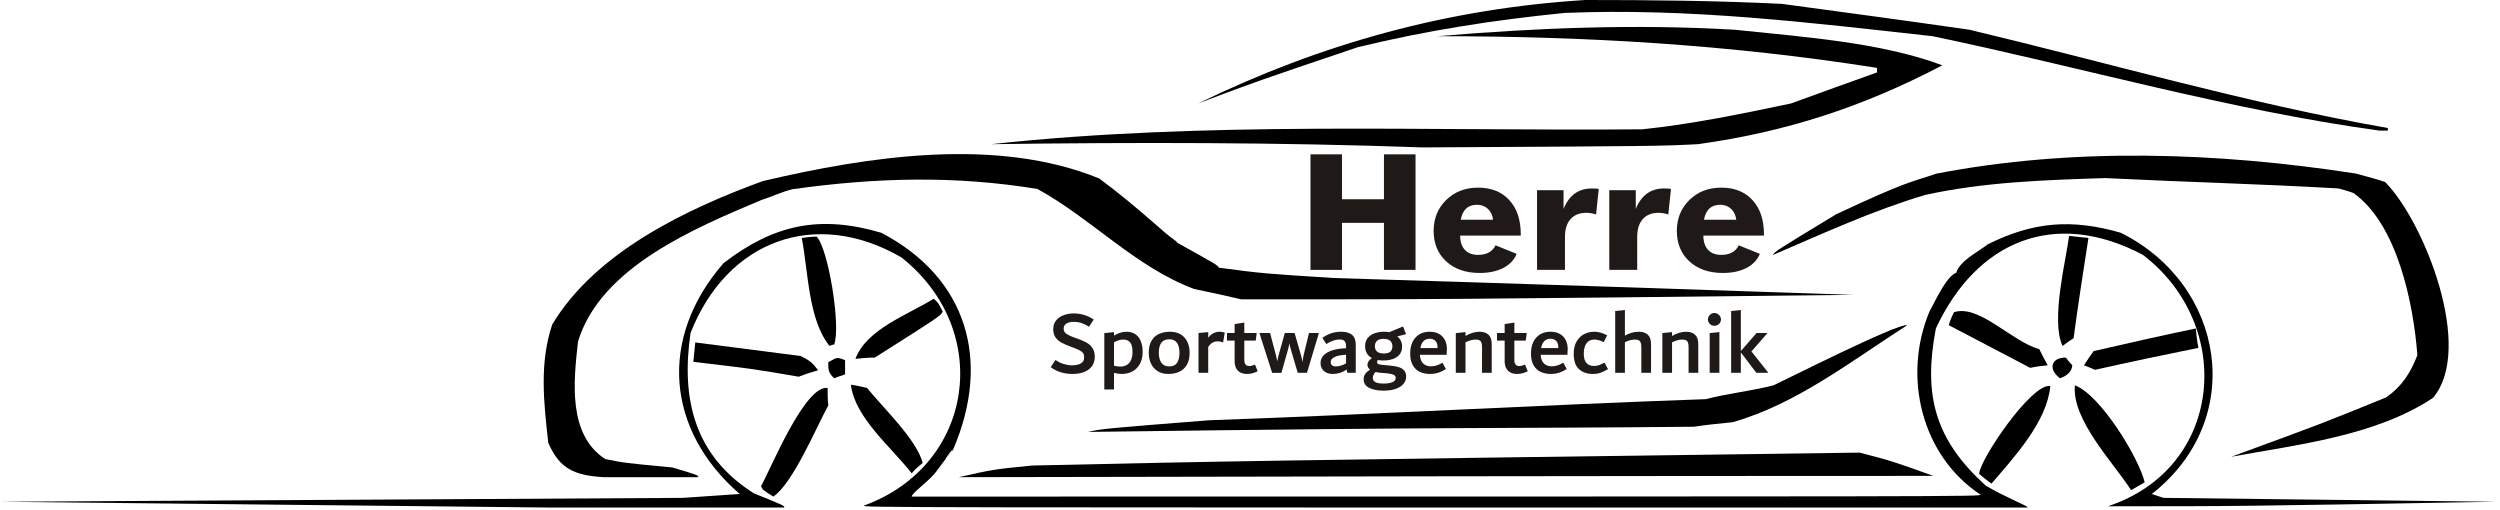 <?xml version="1.0" encoding="UTF-8" standalone="no"?>
<!DOCTYPE svg PUBLIC "-//W3C//DTD SVG 1.1//EN" "http://www.w3.org/Graphics/SVG/1.1/DTD/svg11.dtd">
<svg width="100%" height="100%" viewBox="0 0 554 113" version="1.1" xmlns="http://www.w3.org/2000/svg" xmlns:xlink="http://www.w3.org/1999/xlink" xml:space="preserve" xmlns:serif="http://www.serif.com/" style="fill-rule:evenodd;clip-rule:evenodd;stroke-linejoin:round;stroke-miterlimit:2;">
    <g transform="matrix(1,0,0,-1,-7.872,595.929)">
        <path d="M130.092,483.453C89.256,483.883 48.564,484.312 7.872,484.742C58.307,485.028 108.743,485.315 159.178,485.602C163.334,485.888 167.488,486.175 171.787,486.461C155.453,500.646 153.733,520.993 168.205,537.613C179.381,546.21 189.554,548.36 203.166,544.348C222.08,534.461 227.658,516.17 219.061,496.254C215.336,491.382 219.204,497.248 218.918,495.959C218.488,495.959 214.916,490.616 214.629,490.616C213.626,489.327 209.9,486.605 209.9,485.888C446.747,485.888 446.747,485.888 446.747,486.318C433.708,494.915 429.41,512.395 435.428,526.867C436.717,529.16 439.11,534.613 441.378,535.498C442.238,538.22 446.174,540.049 448.323,541.768C458.353,546.784 466.95,547.5 477.839,544.348C500.908,532.885 505.923,503.082 484.717,486.461C485.577,486.175 486.436,485.888 487.296,485.602C511.798,485.315 536.299,485.028 560.944,484.742C504.06,483.739 504.06,483.739 474.974,483.739C500.622,492.193 503.2,523.858 482.711,539.476C463.081,549.793 445.887,542.485 436.861,523.142C433.995,508.24 436.717,498.497 447.893,488.324C452.478,485.602 457.207,483.883 457.207,483.453C199.297,483.453 199.297,483.453 199.297,483.883C223.799,492.766 228.097,522.712 207.608,538.903C188.551,549.936 168.921,542.628 160.898,522.139C158.748,507.524 161.757,494.915 174.939,486.605C181.674,483.883 181.674,483.883 181.674,483.453L130.092,483.453"/>
    </g>
    <g transform="matrix(1,0,0,-1,-7.872,595.929)">
        <path d="M179.238,485.888C176.945,487.321 176.945,487.321 176.516,488.181C178.665,492.049 186.259,510.676 191.273,509.96C191.273,508.67 191.273,507.381 191.417,506.091C188.694,501.076 183.536,488.754 179.238,485.888"/>
    </g>
    <g transform="matrix(1,0,0,-1,-7.872,595.929)">
        <path d="M480.132,487.321C476.12,493.483 466.95,502.939 467.666,510.533C473.254,508.527 481.851,494.485 483.141,489.04C482.138,488.467 481.135,487.894 480.132,487.321"/>
    </g>
    <g transform="matrix(1,0,0,-1,-7.872,595.929)">
        <path d="M449.183,488.754C448.18,489.47 447.32,490.187 446.46,490.903C446.46,493.912 458.067,511.106 462.222,510.39C461.505,502.509 454.341,494.772 449.183,488.754"/>
    </g>
    <g transform="matrix(1,0,0,-1,-7.872,595.929)">
        <path d="M141.555,490.187C135.25,490.616 131.955,491.906 129.375,497.781C128.372,506.664 127.369,515.404 130.235,524.001C139.835,540.049 160.038,549.649 176.945,555.81C200.157,561.255 228.671,565.697 251.452,556.383C260.193,549.936 266.668,543.498 267.957,542.925C267.957,542.639 268.647,542.628 268.647,542.198C277.673,537.184 277.673,537.184 277.96,536.611C287.703,535.321 287.703,535.321 303.464,534.318C341.721,533.172 380.121,531.882 418.52,530.593C327.392,529.59 327.392,529.59 282.975,529.59C279.393,530.449 275.954,531.165 272.515,531.882C259.476,536.754 249.803,547.462 237.768,554.053C219.427,557.062 202.02,556.586 183.536,554.007C181.1,553.434 178.85,552.306 176.557,551.59C161.943,545.428 140.981,536.754 135.966,520.276C134.963,511.393 133.674,499.643 141.984,494.199C146.283,493.339 146.283,493.339 156.886,492.336C162.617,490.616 162.617,490.616 162.617,490.187L141.555,490.187"/>
    </g>
    <g transform="matrix(1,0,0,-1,-7.872,595.929)">
        <path d="M220.36,490.187C227.954,491.906 227.954,491.906 236.551,492.766C281.542,493.769 281.542,493.769 419.953,495.632C427.117,493.769 427.117,493.769 436.288,490.473C364.216,490.473 292.288,490.33 220.36,490.187"/>
    </g>
    <g transform="matrix(1,0,0,-1,-7.872,595.929)">
        <path d="M209.9,491.046C205.458,496.778 197.291,503.369 196.432,510.676C197.578,510.533 198.724,510.246 200.014,509.96C203.453,505.661 211.047,498.497 212.336,493.339C211.476,492.623 210.617,491.906 209.9,491.046"/>
    </g>
    <g transform="matrix(1,0,0,-1,-7.872,595.929)">
        <path d="M502.297,494.706C522.643,502.157 522.643,502.157 536.685,507.888C540.124,510.324 541.986,513.19 543.562,517.202C542.703,528.665 539.12,546.288 529.377,553.166C528.231,553.596 527.085,553.882 526.082,554.169C508.744,555.172 491.551,555.606 474.357,556.466C461.031,556.036 447.563,555.602 434.524,552.736C422.918,549.297 411.742,544.139 400.709,539.411C401.282,540.27 401.282,540.27 414.751,548.437C430.942,556.032 431.181,555.434 436.912,557.439C467.288,563.314 499.431,562.192 529.951,557.464C532.1,556.891 534.249,556.318 536.398,555.602C544.995,547.004 556.314,518.634 547.001,507.745C534.249,499.292 517.055,497.429 502.297,494.706"/>
    </g>
    <g transform="matrix(1,0,0,-1,-7.872,595.929)">
        <path d="M248.958,500.216C252.254,500.933 252.254,500.933 275.752,502.796C312.433,504.085 349.082,506.19 385.906,507.479C390.778,508.769 395.824,509.244 400.838,510.533C402.558,511.249 428.492,524.431 430.498,523.858C418.176,515.977 405.996,506.378 391.811,502.366C388.946,502.079 386.08,501.793 383.215,501.363C337.364,500.933 335.931,501.363 248.958,500.216"/>
    </g>
    <g transform="matrix(1,0,0,-1,-7.872,595.929)">
        <path d="M192.706,512.109C191.417,513.399 191.417,513.828 191.417,515.691C193.28,516.551 192.993,516.981 195.142,516.121L195.142,512.968C194.282,512.682 193.423,512.395 192.706,512.109"/>
    </g>
    <g transform="matrix(1,0,0,-1,-7.872,595.929)">
        <path d="M464.371,512.109C461.792,513.972 462.222,516.694 465.66,516.694C466.09,516.121 466.52,515.548 467.093,514.975C466.95,513.399 465.66,512.539 464.371,512.109"/>
    </g>
    <g transform="matrix(1,0,0,-1,-7.872,595.929)">
        <path d="M184.87,512.451C174.84,514.17 174.84,514.17 161.515,515.746C161.658,517.179 161.801,518.612 161.945,520.045C169.682,519.042 177.419,518.039 185.299,517.036C187.306,516.033 187.879,515.603 189.168,513.884C187.736,513.454 186.303,513.024 184.87,512.451"/>
    </g>
    <g transform="matrix(1,0,0,-1,-7.872,595.929)">
        <path d="M472.108,513.972C471.248,514.401 470.389,514.688 469.672,514.975C470.389,516.121 471.105,517.124 471.822,518.127C479.272,519.846 486.866,521.566 494.46,523.142C494.603,521.709 494.747,520.276 495.033,518.843C487.296,517.267 479.702,515.691 472.108,513.972"/>
    </g>
    <g transform="matrix(1,0,0,-1,-7.872,595.929)">
        <path d="M457.768,514.413C451.751,517.565 445.733,520.717 439.715,523.869C440.002,524.872 440.431,525.876 440.861,526.735C446.449,528.598 453.757,520.144 459.774,518.568C460.348,517.422 460.921,516.276 461.637,514.986C460.348,514.843 459.058,514.699 457.768,514.413"/>
    </g>
    <g transform="matrix(1,0,0,-1,-7.872,595.929)">
        <path d="M197.435,516.408C199.871,522.999 209.041,526.151 214.772,529.733C215.775,528.873 215.775,528.873 216.778,526.867C216.205,525.864 216.205,525.864 201.733,516.694C200.3,516.694 198.868,516.551 197.435,516.408"/>
    </g>
    <g transform="matrix(1,0,0,-1,-7.872,595.929)">
        <path d="M191.703,519.273C186.975,525.004 186.975,535.894 185.543,543.201C186.545,543.345 187.692,543.488 188.838,543.488C191.417,540.909 194.282,523.428 192.706,519.559C192.276,519.559 191.99,519.417 191.703,519.273"/>
    </g>
    <g transform="matrix(1,0,0,-1,-7.872,595.929)">
        <path d="M464.944,519.273C462.222,524.861 465.803,538.76 466.377,543.631C467.81,543.488 469.242,543.345 470.675,543.201C469.529,535.894 468.383,528.443 467.38,520.993C466.52,520.419 465.66,519.846 464.944,519.273"/>
    </g>
    <g transform="matrix(1,0,0,-1,-7.872,595.929)">
        <path d="M323.094,563.261C291.285,564.407 259.333,564.407 227.524,563.978C275.094,569.136 323.954,566.843 371.81,567.273C382.843,568.419 393.876,570.712 404.765,573.004C411.07,575.297 417.374,577.589 423.822,579.882L423.822,580.885C391.153,586.043 359.344,587.906 326.389,587.906C348.598,589.768 370.091,590.628 392.3,589.338C407.058,587.763 424.538,586.616 438.293,581.458C420.813,572.288 403.762,566.7 384.133,563.978C375.535,563.547 375.535,563.547 323.094,563.261"/>
    </g>
    <g transform="matrix(1,0,0,-1,-7.872,595.929)">
        <path d="M535.153,566.986C501.768,571.572 469.099,581.028 436.144,587.906C408.92,590.915 382.126,594.21 354.616,593.064C338.855,591.488 324.097,589.195 308.765,585.47C286.27,577.876 286.27,577.876 273.375,573.004C300.742,586.33 328.969,594.067 359.201,595.93C373.673,595.93 388.288,595.786 402.759,595.07C416.514,593.207 430.413,591.345 444.311,589.338C474.974,582.031 505.923,573.004 537.016,567.56L537.016,566.986L535.153,566.986"/>
    </g>
    <g transform="matrix(1,0,0,-1,-7.872,595.929)">
        <path d="M298.277,536.122L298.277,561.728L305.256,561.728L305.256,551.776L314.557,551.776L314.557,561.728L321.554,561.728L321.554,536.122L314.557,536.122L314.557,546.546L305.256,546.546L305.256,536.122" style="fill:rgb(31,26,23);"/>
    </g>
    <g transform="matrix(1,0,0,-1,-7.872,595.929)">
        <path d="M338.736,547.233C338.617,548.236 338.235,549.035 337.59,549.644C336.945,550.247 336.145,550.552 335.202,550.552C334.187,550.552 333.381,550.277 332.778,549.722C332.181,549.167 331.781,548.337 331.578,547.233L338.736,547.233ZM344.874,543.716L331.441,543.716C331.453,542.348 331.805,541.298 332.491,540.558C333.178,539.817 334.151,539.447 335.411,539.447C336.354,539.447 337.154,539.626 337.799,539.979C338.449,540.337 338.939,540.868 339.28,541.567L343.966,539.674C343.405,538.325 342.414,537.28 340.993,536.545C339.572,535.812 337.829,535.441 335.763,535.441C332.683,535.441 330.217,536.295 328.354,538.003C326.498,539.71 325.566,541.967 325.566,544.767C325.566,547.513 326.498,549.799 328.354,551.62C330.217,553.441 332.569,554.349 335.411,554.349C338.336,554.349 340.647,553.429 342.336,551.585C344.026,549.746 344.874,547.22 344.874,544.014" style="fill:rgb(31,26,23);"/>
    </g>
    <g transform="matrix(1,0,0,-1,-7.872,595.929)">
        <path d="M348.48,536.122L348.48,553.787L354.354,553.787L354.354,549.627C354.963,551.137 355.793,552.277 356.838,553.035C357.889,553.794 359.16,554.169 360.653,554.169C360.897,554.169 361.148,554.164 361.399,554.146C361.65,554.128 361.901,554.098 362.157,554.068L361.561,548.396C361.19,548.528 360.82,548.617 360.456,548.677C360.098,548.737 359.745,548.767 359.411,548.767C357.894,548.767 356.724,548.301 355.901,547.376C355.083,546.45 354.67,545.131 354.67,543.429L354.67,536.122" style="fill:rgb(31,26,23);"/>
    </g>
    <g transform="matrix(1,0,0,-1,-7.872,595.929)">
        <path d="M364.486,536.122L364.486,553.787L370.36,553.787L370.36,549.627C370.969,551.137 371.799,552.277 372.844,553.035C373.894,553.794 375.166,554.169 376.659,554.169C376.903,554.169 377.154,554.164 377.405,554.146C377.655,554.128 377.907,554.098 378.163,554.068L377.566,548.396C377.196,548.528 376.826,548.617 376.462,548.677C376.103,548.737 375.751,548.767 375.417,548.767C373.9,548.767 372.73,548.301 371.906,547.376C371.089,546.45 370.676,545.131 370.676,543.429L370.676,536.122" style="fill:rgb(31,26,23);"/>
    </g>
    <g transform="matrix(1,0,0,-1,-7.872,595.929)">
        <path d="M392.628,547.233C392.509,548.236 392.127,549.035 391.482,549.644C390.837,550.247 390.037,550.552 389.094,550.552C388.079,550.552 387.273,550.277 386.67,549.722C386.073,549.167 385.673,548.337 385.47,547.233L392.628,547.233ZM398.766,543.716L385.333,543.716C385.345,542.348 385.697,541.298 386.384,540.558C387.07,539.817 388.043,539.447 389.303,539.447C390.247,539.447 391.047,539.626 391.691,539.979C392.342,540.337 392.831,540.868 393.172,541.567L397.858,539.674C397.297,538.325 396.306,537.28 394.885,536.545C393.464,535.812 391.721,535.441 389.656,535.441C386.575,535.441 384.109,536.295 382.247,538.003C380.39,539.71 379.459,541.967 379.459,544.767C379.459,547.513 380.39,549.799 382.247,551.62C384.109,553.441 386.461,554.349 389.303,554.349C392.228,554.349 394.539,553.429 396.229,551.585C397.918,549.746 398.766,547.22 398.766,544.014" style="fill:rgb(31,26,23);"/>
    </g>
    <g transform="matrix(1,0,0,-1,-7.872,595.929)">
        <path d="M245.542,513.061C244.56,513.061 243.665,513.194 242.855,513.46C242.046,513.725 241.33,514.096 240.706,514.574L241.761,516.166C242.345,515.755 242.955,515.453 243.592,515.261C244.229,515.068 244.839,514.972 245.423,514.972C246.298,514.972 246.968,515.121 247.433,515.42C247.897,515.718 248.129,516.166 248.129,516.763C248.129,517.121 248.05,517.419 247.89,517.659C247.731,517.897 247.459,518.116 247.074,518.315C246.69,518.515 246.132,518.746 245.403,519.012L245.024,519.151C244.176,519.47 243.496,519.775 242.985,520.066C242.474,520.359 242.06,520.74 241.741,521.211C241.423,521.682 241.264,522.275 241.264,522.992C241.264,523.761 241.479,524.408 241.91,524.932C242.342,525.456 242.902,525.844 243.592,526.096C244.282,526.348 245.018,526.475 245.801,526.475C247.419,526.475 248.899,526.023 250.239,525.121L249.204,523.529C248.606,523.901 248.046,524.173 247.522,524.345C246.998,524.518 246.418,524.604 245.781,524.604C245.104,524.604 244.567,524.474 244.169,524.216C243.771,523.957 243.572,523.576 243.572,523.071C243.572,522.793 243.645,522.551 243.791,522.345C243.937,522.14 244.189,521.937 244.547,521.738C244.905,521.539 245.416,521.32 246.079,521.081L246.478,520.942C247.34,520.637 248.036,520.342 248.567,520.057C249.098,519.771 249.549,519.373 249.92,518.863C250.292,518.352 250.477,517.691 250.477,516.883C250.477,516.06 250.268,515.36 249.85,514.783C249.432,514.206 248.855,513.775 248.119,513.49C247.383,513.204 246.524,513.061 245.542,513.061" style="fill:rgb(31,26,23);"/>
    </g>
    <g transform="matrix(1,0,0,-1,-7.872,595.929)">
        <path d="M257.462,522.415C258.272,522.415 258.949,522.226 259.493,521.848C260.036,521.469 260.438,520.945 260.696,520.276C260.955,519.606 261.085,518.833 261.085,517.957C261.085,516.883 260.872,515.977 260.448,515.241C260.024,514.504 259.463,513.957 258.766,513.599C258.07,513.241 257.296,513.061 256.448,513.061C255.917,513.061 255.347,513.141 254.736,513.301L254.736,509.619L252.587,509.619L252.587,522.116L254.736,522.335L254.736,521.559C255.188,521.838 255.645,522.05 256.11,522.196C256.574,522.342 257.025,522.415 257.462,522.415ZM256.169,514.693C256.979,514.693 257.626,514.965 258.11,515.51C258.593,516.053 258.836,516.862 258.836,517.937C258.836,518.905 258.667,519.606 258.328,520.036C257.99,520.468 257.476,520.683 256.786,520.683C256.136,520.683 255.453,520.477 254.736,520.066L254.736,514.892C255.241,514.76 255.718,514.693 256.169,514.693" style="fill:rgb(31,26,23);"/>
    </g>
    <g transform="matrix(1,0,0,-1,-7.872,595.929)">
        <path d="M266.796,513.061C265.841,513.061 265.038,513.27 264.388,513.688C263.738,514.106 263.25,514.67 262.926,515.38C262.601,516.09 262.438,516.883 262.438,517.758C262.438,518.859 262.647,519.755 263.065,520.445C263.483,521.134 264.043,521.635 264.747,521.947C265.45,522.259 266.239,522.415 267.115,522.415C268.083,522.415 268.892,522.212 269.543,521.808C270.193,521.403 270.68,520.849 271.005,520.146C271.33,519.443 271.493,518.64 271.493,517.738C271.493,516.65 271.284,515.758 270.866,515.062C270.448,514.365 269.887,513.858 269.185,513.539C268.481,513.221 267.685,513.061 266.796,513.061ZM266.956,514.733C267.778,514.733 268.365,515.002 268.717,515.539C269.068,516.076 269.244,516.816 269.244,517.758C269.244,518.7 269.061,519.433 268.696,519.957C268.332,520.481 267.771,520.743 267.015,520.743C266.18,520.743 265.579,520.484 265.214,519.967C264.849,519.45 264.667,518.713 264.667,517.758C264.667,516.83 264.856,516.093 265.234,515.549C265.612,515.005 266.186,514.733 266.956,514.733" style="fill:rgb(31,26,23);"/>
    </g>
    <g transform="matrix(1,0,0,-1,-7.872,595.929)">
        <path d="M278.119,522.415C278.491,522.415 278.876,522.355 279.274,522.236L278.916,520.047C278.703,520.126 278.504,520.186 278.319,520.226C278.133,520.265 277.927,520.285 277.702,520.285C277.317,520.285 276.956,520.199 276.617,520.027C276.279,519.854 275.944,519.529 275.612,519.051L275.612,513.32L273.463,513.32L273.463,522.136L275.612,522.335L275.612,521.081C275.931,521.52 276.305,521.851 276.737,522.076C277.168,522.302 277.629,522.415 278.119,522.415" style="fill:rgb(31,26,23);"/>
    </g>
    <g transform="matrix(1,0,0,-1,-7.872,595.929)">
        <path d="M286.577,513.659C285.808,513.26 285.012,513.061 284.189,513.061C283.672,513.061 283.208,513.161 282.796,513.36C282.385,513.559 282.06,513.871 281.821,514.295C281.582,514.72 281.463,515.25 281.463,515.887L281.463,520.445L279.771,520.445L279.771,522.136L281.463,522.136L281.463,524.126L283.612,524.444L283.612,522.136L286.358,522.136L286.139,520.445L283.612,520.445L283.612,516.226C283.612,515.735 283.702,515.376 283.881,515.151C284.06,514.926 284.322,514.813 284.667,514.813C284.866,514.813 285.065,514.839 285.264,514.892C285.463,514.945 285.702,515.025 285.98,515.131" style="fill:rgb(31,26,23);"/>
    </g>
    <g transform="matrix(1,0,0,-1,-7.872,595.929)">
        <path d="M300.11,522.136L300.11,522.016L297.503,513.32L295.453,513.32L294,518.216C293.801,518.892 293.668,519.436 293.602,519.847C293.523,519.33 293.396,518.786 293.225,518.216L291.831,513.301L289.781,513.301L286.995,522.016L286.995,522.136L289.324,522.136L290.617,517.221C290.723,516.823 290.816,516.365 290.896,515.847C291.042,516.524 291.148,516.982 291.214,517.221L292.588,522.136L294.756,522.136L296.149,517.28C296.309,516.683 296.428,516.152 296.508,515.688C296.561,516.193 296.647,516.723 296.766,517.28L297.94,522.136" style="fill:rgb(31,26,23);"/>
    </g>
    <g transform="matrix(1,0,0,-1,-7.872,595.929)">
        <path d="M305.045,522.415C306.133,522.415 306.949,522.182 307.493,521.718C308.037,521.254 308.309,520.511 308.309,519.489L308.309,513.32L306.438,513.32L306.279,514.056C305.788,513.698 305.287,513.443 304.777,513.29C304.266,513.138 303.738,513.061 303.195,513.061C302.664,513.061 302.196,513.161 301.792,513.36C301.387,513.559 301.072,513.841 300.846,514.206C300.62,514.571 300.508,514.992 300.508,515.47C300.508,516.186 300.76,516.786 301.264,517.271C301.768,517.755 302.445,518.116 303.294,518.355C304.143,518.594 305.098,518.727 306.159,518.753L306.159,519.092C306.159,519.662 306.053,520.073 305.841,520.325C305.629,520.577 305.257,520.703 304.727,520.703C303.812,520.703 302.829,520.365 301.782,519.688L300.906,521.061C301.543,521.513 302.199,521.851 302.876,522.076C303.553,522.302 304.276,522.415 305.045,522.415ZM302.757,515.708C302.757,515.39 302.853,515.148 303.045,514.982C303.237,514.816 303.519,514.733 303.891,514.733C304.634,514.733 305.39,514.959 306.159,515.41L306.159,517.32C305.098,517.267 304.266,517.105 303.662,516.833C303.059,516.56 302.757,516.186 302.757,515.708" style="fill:rgb(31,26,23);"/>
    </g>
    <g transform="matrix(1,0,0,-1,-7.872,595.929)">
        <path d="M315.931,514.912C316.713,514.846 317.364,514.727 317.881,514.554C318.398,514.381 318.793,514.13 319.065,513.798C319.337,513.466 319.473,513.029 319.473,512.484C319.473,511.861 319.27,511.314 318.866,510.843C318.461,510.372 317.884,510.007 317.135,509.748C316.385,509.489 315.499,509.36 314.478,509.36C313.164,509.36 312.1,509.566 311.284,509.977C310.468,510.388 310.06,511.019 310.06,511.868C310.06,512.358 310.186,512.773 310.438,513.111C310.69,513.449 311.035,513.751 311.473,514.017C311.088,514.322 310.895,514.68 310.895,515.091C310.895,515.357 310.972,515.609 311.125,515.847C311.277,516.087 311.532,516.332 311.891,516.584C311.386,516.849 311.008,517.208 310.756,517.659C310.504,518.109 310.378,518.621 310.378,519.191C310.378,519.934 310.571,520.544 310.955,521.022C311.34,521.499 311.848,521.851 312.478,522.076C313.108,522.302 313.808,522.415 314.577,522.415C314.975,522.415 315.36,522.381 315.732,522.316L318.776,523.588L319.453,521.878L317.502,521.38C317.86,521.101 318.13,520.773 318.309,520.395C318.488,520.017 318.577,519.595 318.577,519.131C318.577,518.402 318.385,517.808 318,517.35C317.615,516.892 317.112,516.56 316.488,516.355C315.864,516.149 315.174,516.046 314.418,516.046C314.033,516.046 313.629,516.08 313.204,516.146C313.085,515.987 313.025,515.821 313.025,515.649C313.025,515.529 313.068,515.429 313.154,515.35C313.241,515.27 313.393,515.208 313.612,515.161C313.831,515.115 314.146,515.071 314.557,515.032L315.931,514.912ZM314.478,520.843C313.828,520.843 313.343,520.696 313.025,520.405C312.706,520.113 312.547,519.715 312.547,519.21C312.547,518.693 312.71,518.296 313.035,518.017C313.36,517.738 313.861,517.599 314.537,517.599C315.214,517.599 315.699,517.738 315.99,518.017C316.282,518.296 316.428,518.68 316.428,519.171C316.428,519.701 316.262,520.113 315.931,520.405C315.599,520.696 315.115,520.843 314.478,520.843ZM314.518,510.932C315.3,510.932 315.937,511.035 316.428,511.24C316.919,511.446 317.164,511.762 317.164,512.186C317.164,512.398 317.095,512.571 316.955,512.703C316.816,512.836 316.594,512.942 316.289,513.022C315.984,513.101 315.566,513.168 315.035,513.221L313.741,513.32C313.357,513.36 313.005,513.419 312.687,513.5C312.501,513.301 312.355,513.085 312.249,512.853C312.143,512.62 312.09,512.398 312.09,512.186C312.09,511.775 312.275,511.462 312.647,511.251C313.018,511.038 313.642,510.932 314.518,510.932" style="fill:rgb(31,26,23);"/>
    </g>
    <g transform="matrix(1,0,0,-1,-7.872,595.929)">
        <path d="M328.508,518.634C328.508,518.222 328.488,517.778 328.448,517.3L322.518,517.3C322.571,516.424 322.82,515.781 323.264,515.37C323.708,514.959 324.262,514.753 324.926,514.753C325.403,514.753 325.834,514.816 326.219,514.942C326.604,515.068 327.042,515.27 327.533,515.549L328.289,514.156C327.811,513.825 327.277,513.559 326.687,513.36C326.097,513.161 325.456,513.061 324.767,513.061C323.918,513.061 323.164,513.214 322.508,513.519C321.851,513.825 321.331,514.315 320.946,514.992C320.56,515.669 320.368,516.544 320.368,517.619C320.368,518.547 320.534,519.373 320.866,520.096C321.197,520.819 321.689,521.386 322.339,521.798C322.988,522.21 323.772,522.415 324.687,522.415C325.509,522.415 326.206,522.252 326.777,521.927C327.347,521.602 327.778,521.151 328.07,520.574C328.362,519.997 328.508,519.35 328.508,518.634ZM324.707,520.862C324.123,520.862 323.659,520.683 323.314,520.325C322.969,519.967 322.737,519.456 322.617,518.793L326.438,518.793L326.438,518.852C326.438,519.542 326.282,520.05 325.97,520.375C325.659,520.7 325.238,520.862 324.707,520.862" style="fill:rgb(31,26,23);"/>
    </g>
    <g transform="matrix(1,0,0,-1,-7.872,595.929)">
        <path d="M335.732,522.415C336.593,522.415 337.26,522.193 337.731,521.748C338.202,521.304 338.438,520.611 338.438,519.669L338.438,513.32L336.289,513.32L336.289,518.972C336.289,519.41 336.245,519.752 336.159,519.997C336.073,520.242 335.927,520.418 335.721,520.524C335.516,520.63 335.234,520.683 334.876,520.683C334.199,520.683 333.45,520.477 332.627,520.066L332.627,513.32L330.477,513.32L330.477,522.116L332.627,522.335L332.627,521.479C333.701,522.103 334.736,522.415 335.732,522.415" style="fill:rgb(31,26,23);"/>
    </g>
    <g transform="matrix(1,0,0,-1,-7.872,595.929)">
        <path d="M346.418,513.659C345.649,513.26 344.853,513.061 344.03,513.061C343.513,513.061 343.049,513.161 342.637,513.36C342.226,513.559 341.901,513.871 341.662,514.295C341.423,514.72 341.304,515.25 341.304,515.887L341.304,520.445L339.612,520.445L339.612,522.136L341.304,522.136L341.304,524.126L343.453,524.444L343.453,522.136L346.199,522.136L345.98,520.445L343.453,520.445L343.453,516.226C343.453,515.735 343.543,515.376 343.722,515.151C343.901,514.926 344.163,514.813 344.508,514.813C344.707,514.813 344.906,514.839 345.104,514.892C345.304,514.945 345.543,515.025 345.821,515.131" style="fill:rgb(31,26,23);"/>
    </g>
    <g transform="matrix(1,0,0,-1,-7.872,595.929)">
        <path d="M355.274,518.634C355.274,518.222 355.254,517.778 355.214,517.3L349.284,517.3C349.337,516.424 349.586,515.781 350.03,515.37C350.474,514.959 351.028,514.753 351.692,514.753C352.17,514.753 352.6,514.816 352.985,514.942C353.37,515.068 353.808,515.27 354.299,515.549L355.055,514.156C354.577,513.825 354.044,513.559 353.453,513.36C352.863,513.161 352.223,513.061 351.533,513.061C350.684,513.061 349.931,513.214 349.274,513.519C348.618,513.825 348.097,514.315 347.712,514.992C347.327,515.669 347.134,516.544 347.134,517.619C347.134,518.547 347.3,519.373 347.632,520.096C347.964,520.819 348.455,521.386 349.105,521.798C349.755,522.21 350.538,522.415 351.453,522.415C352.276,522.415 352.972,522.252 353.543,521.927C354.113,521.602 354.544,521.151 354.836,520.574C355.128,519.997 355.274,519.35 355.274,518.634ZM351.473,520.862C350.889,520.862 350.425,520.683 350.08,520.325C349.735,519.967 349.503,519.456 349.383,518.793L353.204,518.793L353.204,518.852C353.204,519.542 353.048,520.05 352.736,520.375C352.425,520.7 352.004,520.862 351.473,520.862" style="fill:rgb(31,26,23);"/>
    </g>
    <g transform="matrix(1,0,0,-1,-7.872,595.929)">
        <path d="M360.866,513.061C359.606,513.061 358.581,513.41 357.791,514.106C357.002,514.803 356.607,515.94 356.607,517.519C356.607,518.634 356.826,519.559 357.264,520.295C357.702,521.031 358.265,521.569 358.955,521.907C359.645,522.246 360.375,522.415 361.145,522.415C361.635,522.415 362.106,522.352 362.558,522.226C363.008,522.099 363.499,521.897 364.03,521.619L363.254,520.107C362.816,520.318 362.438,520.468 362.119,520.554C361.801,520.64 361.476,520.683 361.145,520.683C360.428,520.683 359.864,520.412 359.453,519.867C359.042,519.323 358.836,518.547 358.836,517.539C358.836,515.735 359.599,514.833 361.125,514.833C361.536,514.833 361.917,514.899 362.269,515.032C362.62,515.164 363.002,515.35 363.414,515.589L364.209,514.136C363.705,513.818 363.181,513.559 362.637,513.36C362.093,513.161 361.503,513.061 360.866,513.061" style="fill:rgb(31,26,23);"/>
    </g>
    <g transform="matrix(1,0,0,-1,-7.872,595.929)">
        <path d="M371.015,522.415C371.878,522.415 372.548,522.196 373.025,521.758C373.503,521.32 373.741,520.637 373.741,519.708L373.741,513.32L371.592,513.32L371.592,518.972C371.592,519.41 371.546,519.752 371.453,519.997C371.36,520.242 371.211,520.418 371.006,520.524C370.8,520.63 370.518,520.683 370.16,520.683C369.457,520.683 368.72,520.484 367.951,520.087L367.951,513.32L365.801,513.32L365.801,527.012L367.951,527.231L367.951,521.559C368.972,522.129 369.994,522.415 371.015,522.415" style="fill:rgb(31,26,23);"/>
    </g>
    <g transform="matrix(1,0,0,-1,-7.872,595.929)">
        <path d="M381.503,522.415C382.365,522.415 383.032,522.193 383.503,521.748C383.974,521.304 384.21,520.611 384.21,519.669L384.21,513.32L382.06,513.32L382.06,518.972C382.06,519.41 382.017,519.752 381.931,519.997C381.844,520.242 381.699,520.418 381.493,520.524C381.288,520.63 381.005,520.683 380.647,520.683C379.97,520.683 379.221,520.477 378.398,520.066L378.398,513.32L376.249,513.32L376.249,522.116L378.398,522.335L378.398,521.479C379.473,522.103 380.508,522.415 381.503,522.415" style="fill:rgb(31,26,23);"/>
    </g>
    <g transform="matrix(1,0,0,-1,-7.872,595.929)">
        <path d="M387.772,523.728C387.52,523.728 387.284,523.791 387.065,523.917C386.846,524.043 386.671,524.216 386.538,524.435C386.405,524.654 386.339,524.889 386.339,525.141C386.339,525.393 386.405,525.628 386.538,525.848C386.671,526.067 386.846,526.242 387.065,526.375C387.284,526.508 387.52,526.574 387.772,526.574C388.037,526.574 388.282,526.508 388.508,526.375C388.734,526.242 388.913,526.067 389.046,525.848C389.178,525.628 389.244,525.393 389.244,525.141C389.244,524.889 389.178,524.654 389.046,524.435C388.913,524.216 388.734,524.043 388.508,523.917C388.282,523.791 388.037,523.728 387.772,523.728ZM386.737,513.32L386.737,522.116L388.886,522.335L388.886,513.32" style="fill:rgb(31,26,23);"/>
    </g>
    <g transform="matrix(1,0,0,-1,-7.872,595.929)">
        <path d="M395.99,518.056L399.632,513.46L399.632,513.32L397.065,513.32L393.642,517.838L393.642,513.32L391.493,513.32L391.493,527.012L393.642,527.231L393.642,518.136L397.125,522.136L399.453,522.136L399.453,522.016" style="fill:rgb(31,26,23);"/>
    </g>
</svg>
